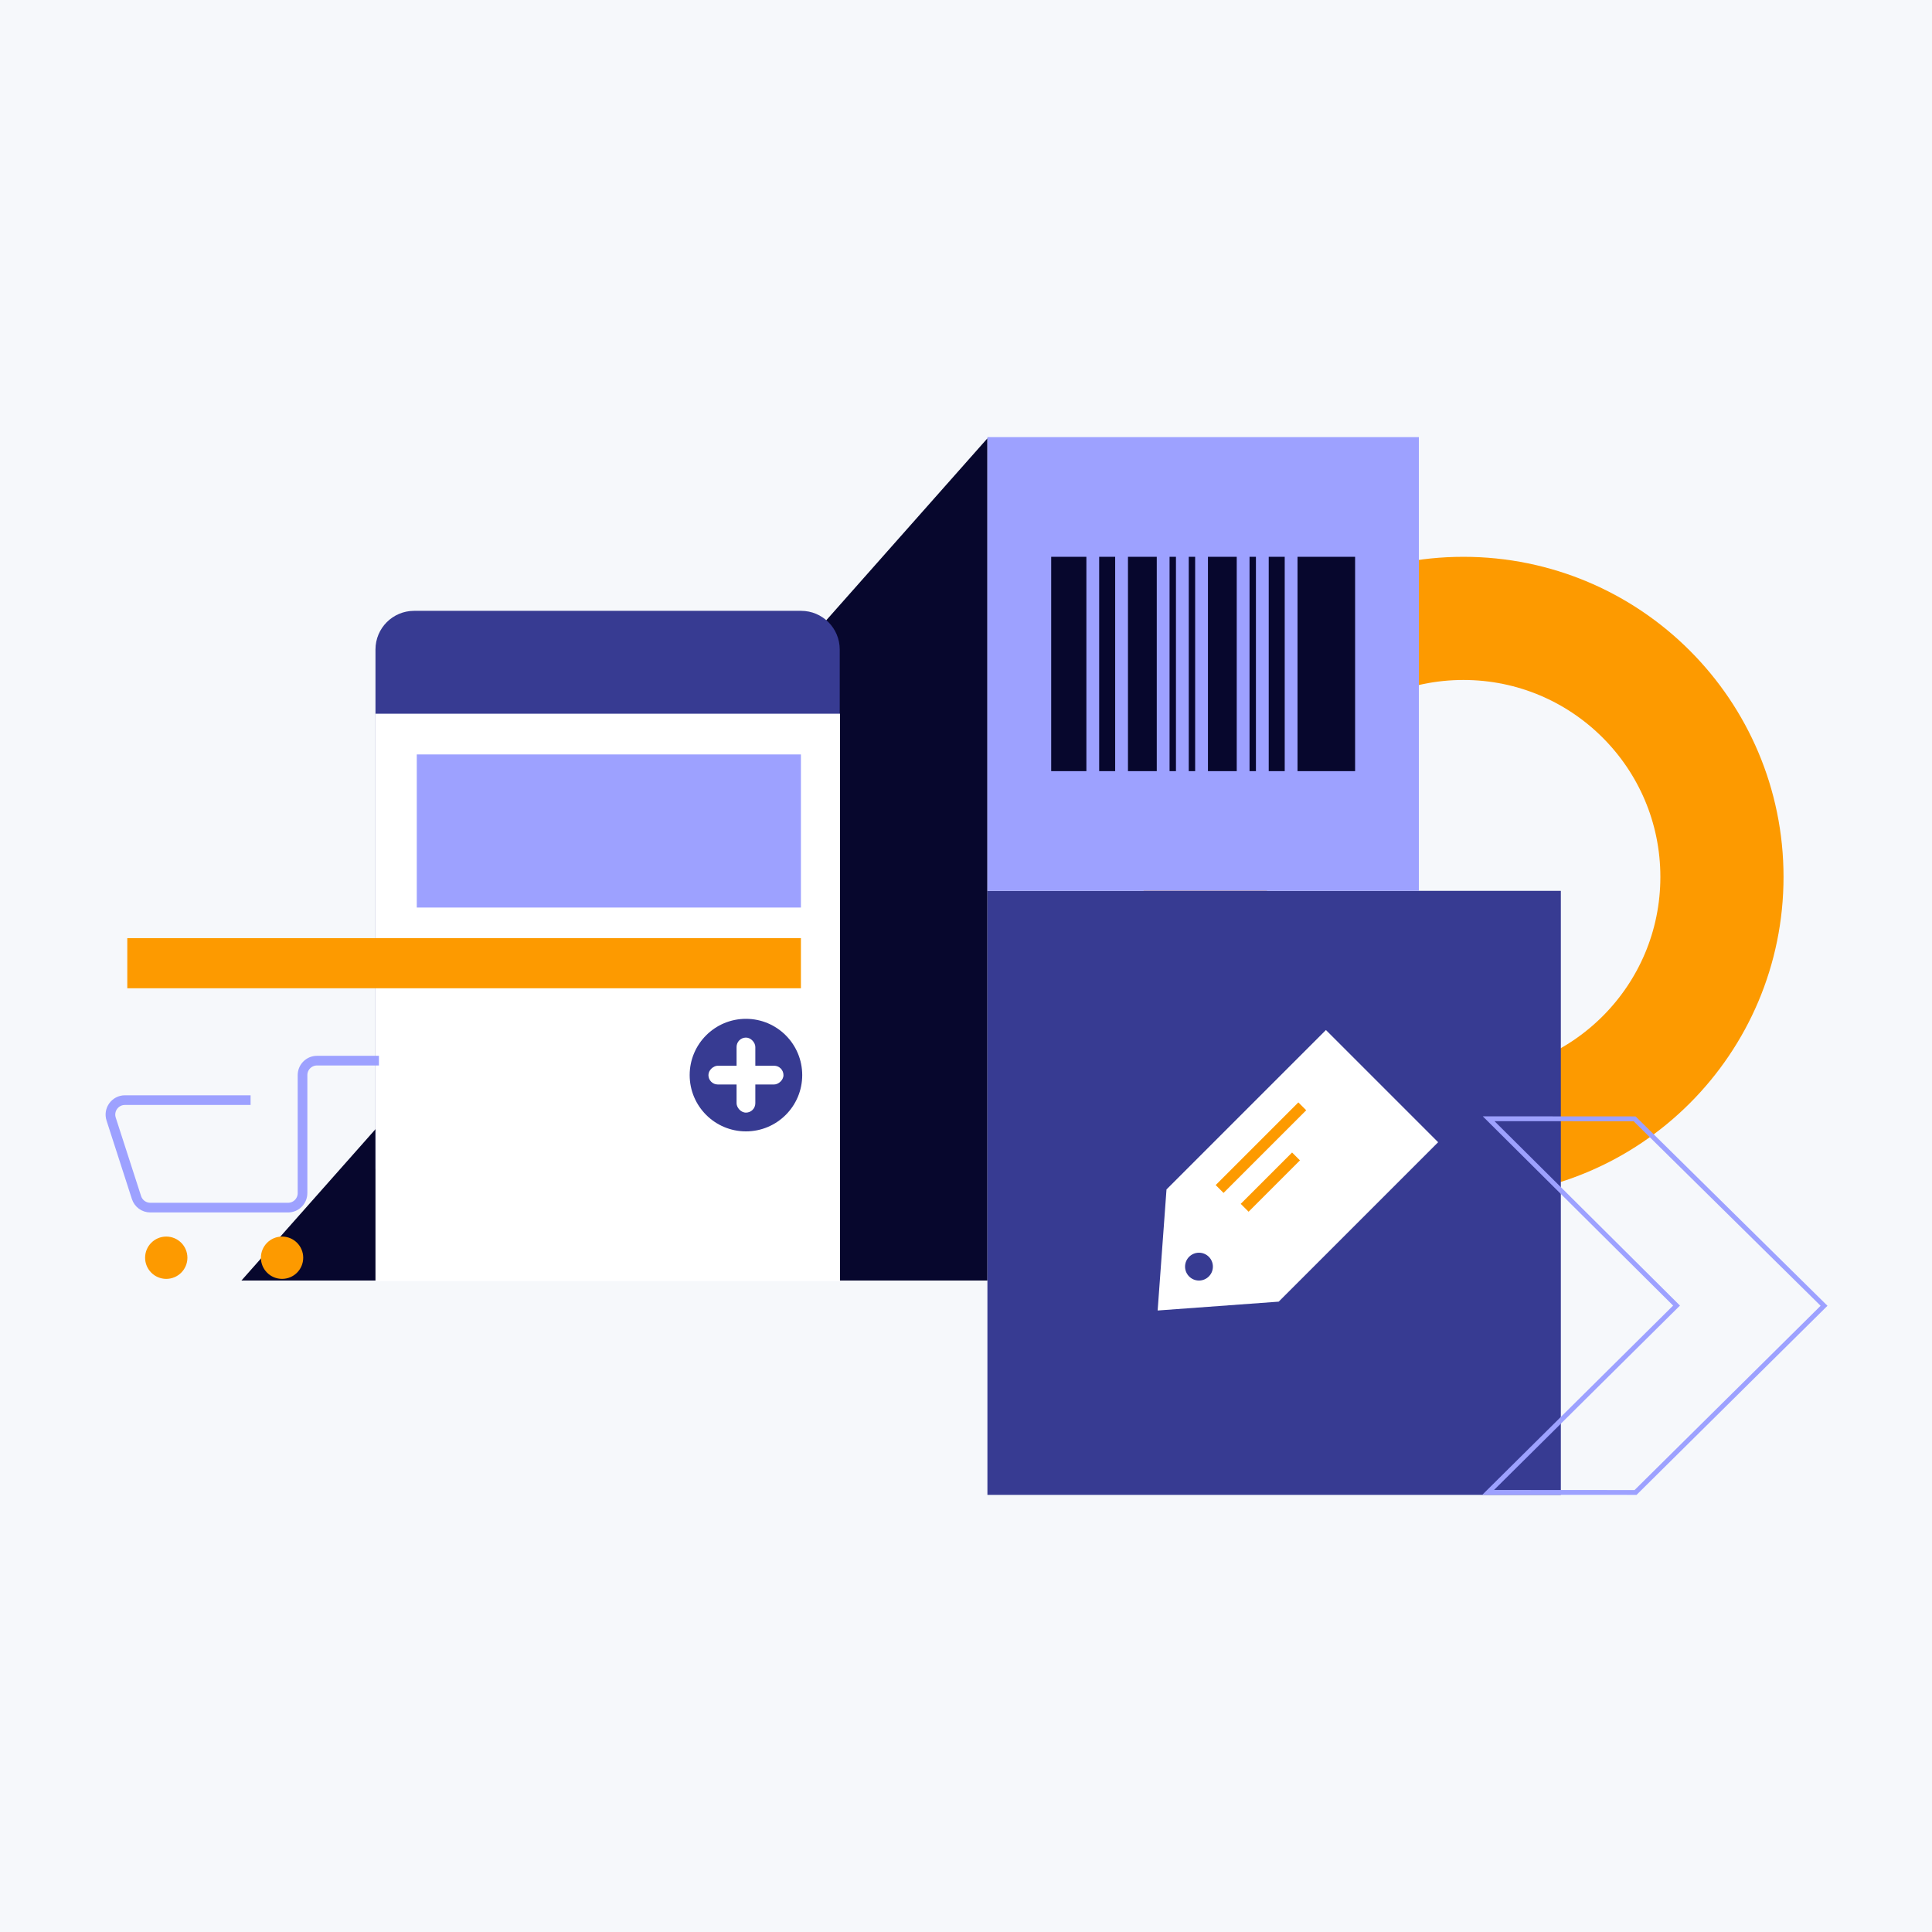 <svg width="800" height="800" viewBox="0 0 800 800" fill="none" xmlns="http://www.w3.org/2000/svg">
<rect width="800" height="800" fill="#F6F8FB"/>
<path d="M99.965 530.247L408.869 181.51V530.247H99.965Z" fill="#07072D"/>
<circle cx="605.969" cy="363.116" r="107.052" stroke="#FD9A00" stroke-width="51"/>
<rect x="408.869" y="368.879" width="237.442" height="250.121" fill="#373B92"/>
<rect x="408.869" y="181" width="178.658" height="187.879" fill="#9DA1FF"/>
<path d="M155.476 484.016L155.476 268.936C155.476 260.1 162.639 252.936 171.476 252.936L331.718 252.936C340.555 252.936 347.718 260.1 347.718 268.936L347.718 484.016L155.476 484.016Z" fill="#373B92"/>
<rect x="155.476" y="295.537" width="192.351" height="234.952" fill="white"/>
<circle cx="308.881" cy="445.178" r="23.302" fill="#373B92"/>
<rect x="304.998" y="429.644" width="7.767" height="31.07" rx="3.884" fill="white"/>
<rect x="324.417" y="441.295" width="7.767" height="31.07" rx="3.884" transform="rotate(90 324.417 441.295)" fill="white"/>
<rect x="52.707" y="388.473" width="278.936" height="20.747" fill="#FD9A00"/>
<rect x="172.581" y="312.4" width="159.063" height="63.395" fill="#9DA1FF"/>
<path d="M103.763 455.54H51.73C47.658 455.54 44.769 459.509 46.021 463.384L56.523 495.893C57.324 498.37 59.63 500.048 62.233 500.048H119.267C122.581 500.048 125.267 497.362 125.267 494.048V445.189C125.267 441.876 127.953 439.189 131.267 439.189H156.906" stroke="#9DA1FF" stroke-width="4"/>
<circle cx="68.843" cy="520.796" r="8.76" fill="#FD9A00"/>
<circle cx="116.794" cy="520.796" r="8.76" fill="#FD9A00"/>
<rect x="435.276" y="230.563" width="14.571" height="88.752" fill="#07072D"/>
<rect x="537.275" y="230.563" width="23.844" height="88.752" fill="#07072D"/>
<rect x="455.146" y="230.563" width="6.623" height="88.752" fill="#07072D"/>
<rect x="525.352" y="230.563" width="6.623" height="88.752" fill="#07072D"/>
<rect x="467.068" y="230.563" width="11.922" height="88.752" fill="#07072D"/>
<rect x="500.184" y="230.563" width="11.922" height="88.752" fill="#07072D"/>
<rect x="484.29" y="230.563" width="2.649" height="88.752" fill="#07072D"/>
<rect x="517.405" y="230.563" width="2.649" height="88.752" fill="#07072D"/>
<rect x="492.237" y="230.563" width="2.649" height="88.752" fill="#07072D"/>
<path d="M549.041 426.511L595.498 472.968L529.48 538.985L479.355 542.653L483.023 492.528L549.041 426.511Z" fill="white"/>
<circle cx="496.47" cy="524.484" r="5.763" fill="#373B92"/>
<rect x="503.385" y="490.71" width="48.41" height="4.611" transform="rotate(-45 503.385 490.71)" fill="#FD9A00"/>
<rect x="513.759" y="498.488" width="30.068" height="4.611" transform="rotate(-45 513.759 498.488)" fill="#FD9A00"/>
<path d="M616.409 463.244L676.85 463.284L755.298 540.695L677.25 618L616.221 617.959L693.504 541.322L694.219 540.613L693.505 539.903L616.409 463.244Z" stroke="#9DA1FF" stroke-width="2"/>
</svg>
